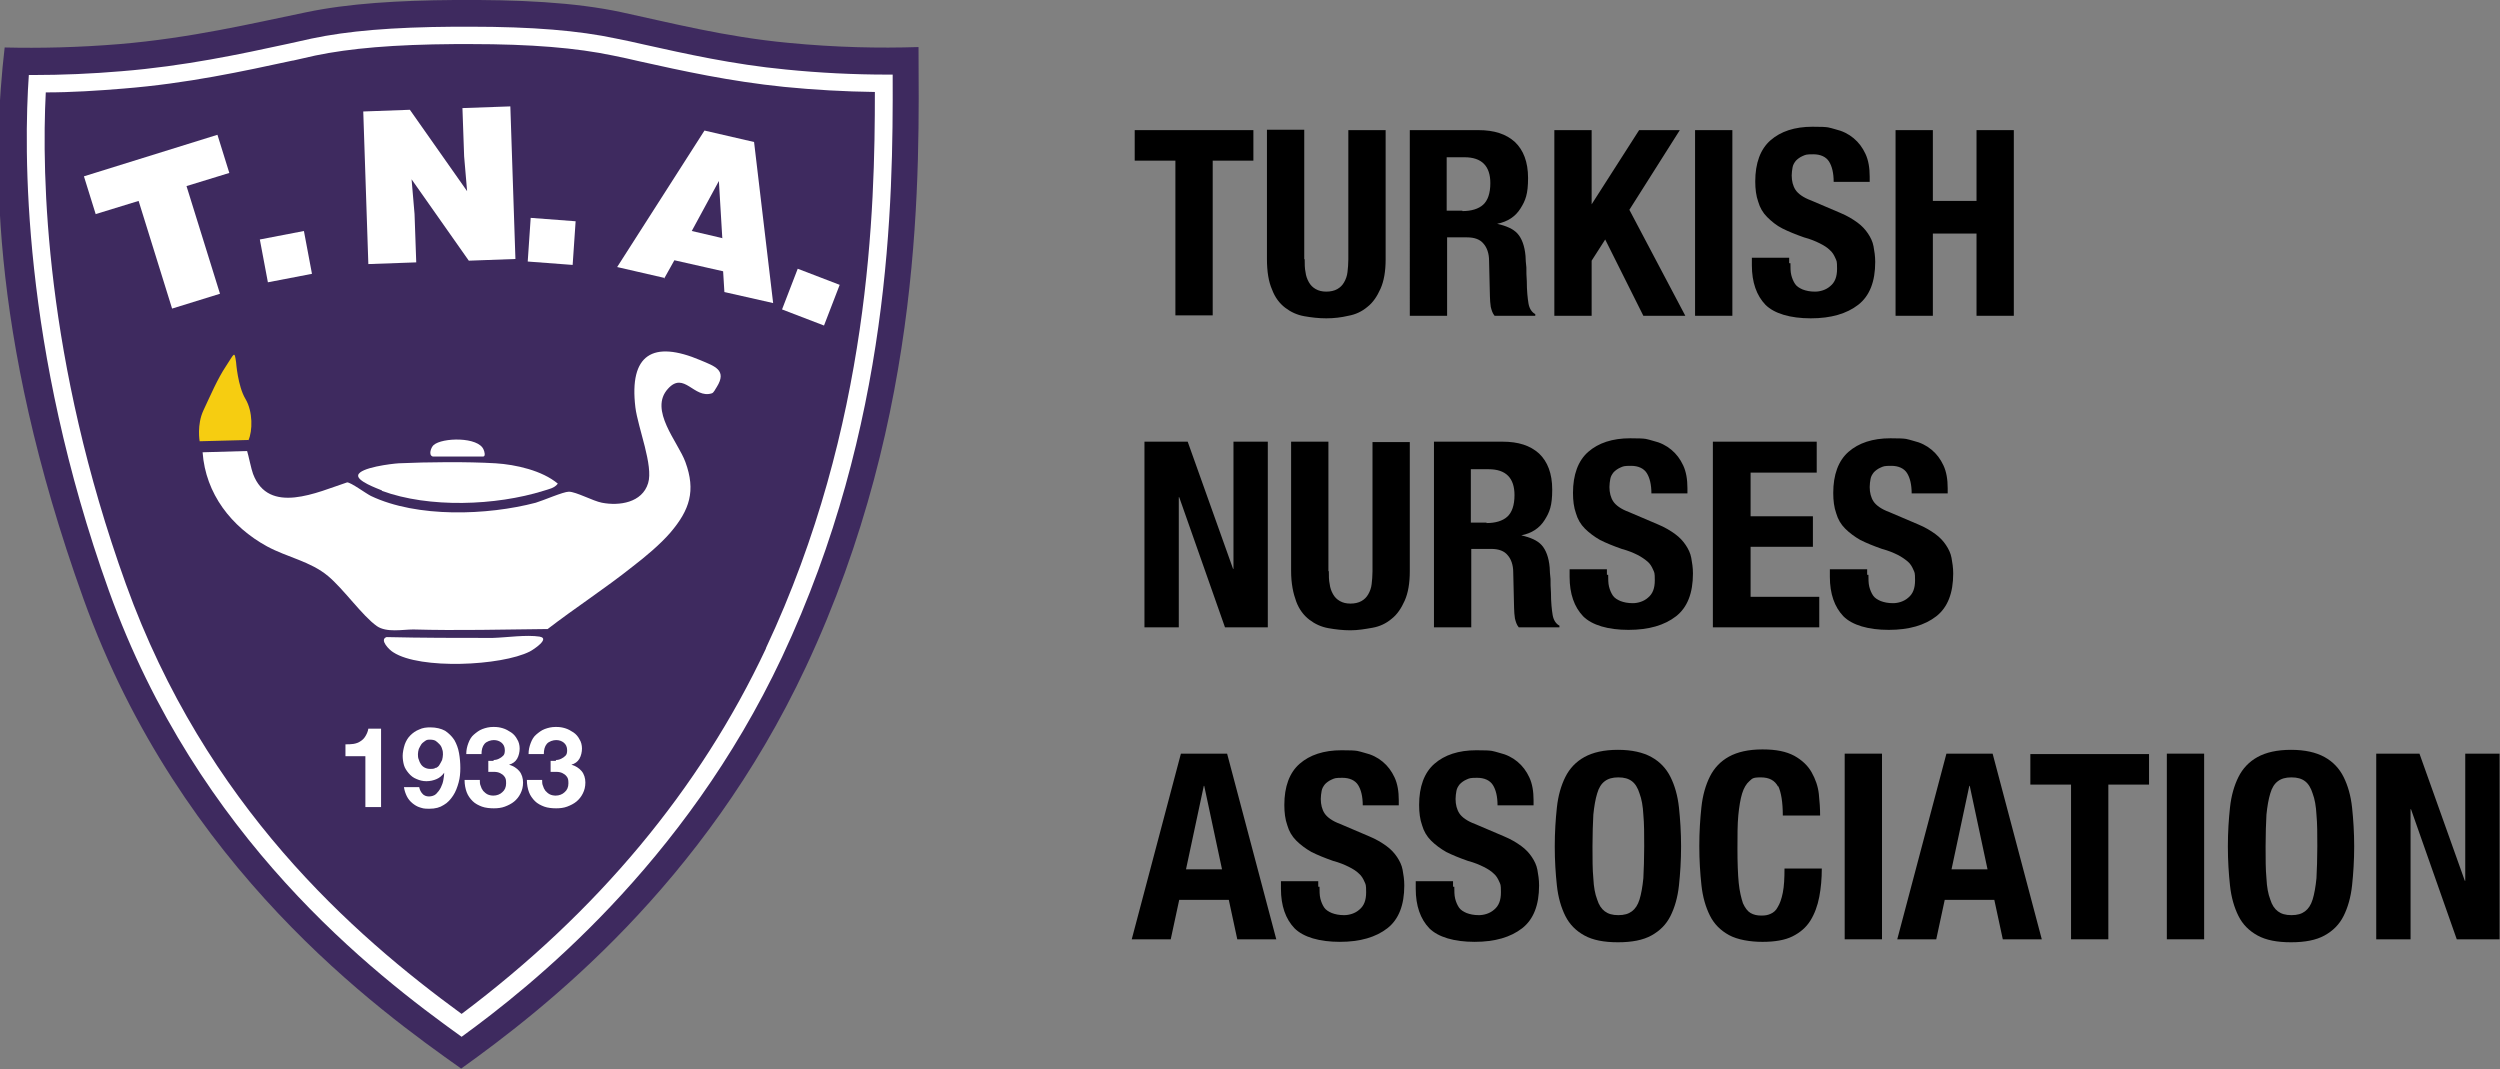 <?xml version="1.0" encoding="UTF-8"?>
<svg id="Layer_1" xmlns="http://www.w3.org/2000/svg" version="1.1" viewBox="0 0 589.8 252.2">
  <rect x="0" y="0" width="589.8" height="252.2" fill="#808080" stroke="none"/>
  <!-- Generator: Adobe Illustrator 29.8.2, SVG Export Plug-In . SVG Version: 2.1.1 Build 3)  -->
  <defs>
    <style>
      .st0 {
        fill: #3e2a5f;
      }

      .st1 {
        fill: #fff;
      }

      .st2 {
        fill: #f6cd11;
      }
    </style>
  </defs>
  <path class="st0" d="M1.1,11.2c8.3.2,17.4,0,27.1-.8,16.7-1.4,31.4-4.9,44-7.5C82.2.8,94.1.1,107.2,0c15-.1,28.4.5,39.5,2.9,11.2,2.4,24.3,5.8,39.2,7.2,11.3,1.1,21.6,1.3,30.8,1,.1,28.7,1.6,86.2-26.6,146.3-24.1,51.4-61.6,80.6-81.3,94.7-19.2-13.6-66.2-47.1-89.1-110.8S-1.6,34.7,1.1,11.2Z"/>
  <path class="st1" d="M210.6,17.6c-.4,0-.8,0-1.2,0-8,0-16-.4-24-1.2-12.5-1.2-23.6-3.7-33.5-5.9-2.2-.5-4.4-1-6.5-1.4-8.9-1.9-19.8-2.8-34.5-2.8s-2.4,0-3.6,0c-14.9.1-25.3,1-33.8,2.8-1.8.4-3.6.8-5.4,1.2-11.5,2.5-24.6,5.3-39.4,6.5-7,.6-14.1.9-21.1.9s-.5,0-.8,0c-1.2,17.3-1.8,64,18.9,121.7,21,58.4,62.3,90.2,83.2,105.2,16.1-11.7,52.5-40.5,75.6-89.6,25.7-54.7,26.2-107.4,26.1-137.3ZM180.7,153c-15.6,33.2-39.8,62.2-71.8,86.2-25.6-18.7-60.4-49.2-79.2-101.4C10.6,84.8,9.8,41.3,10.8,21.8c6.1,0,12.2-.4,18.3-.9,15.1-1.2,28.3-4.1,39.9-6.6h.1c1.8-.4,3.6-.8,5.3-1.2,8.2-1.7,18.4-2.6,33-2.7,1.2,0,2.4,0,3.6,0,14.4,0,25,.9,33.6,2.7,2.1.4,4.2.9,6.4,1.4,9.9,2.2,21.2,4.7,34,6,7.1.7,14.2,1.1,21.4,1.2,0,27.3-1,78.6-25.7,131.2Z"/>
  <g>
    <path class="st1" d="M22.6,50.6l-2.8-9,31.5-9.8,2.8,9-10.1,3.1,7.9,25.4-11.3,3.5-7.9-25.4-10.1,3.1Z"/>
    <path class="st1" d="M73.6,64.6l-10.4,2-1.9-10.1,10.4-2,1.9,10.1Z"/>
    <path class="st1" d="M96.7,25.9l13.5,19.2-.7-8.2-.4-11.4,11.3-.4,1.2,36-11,.4-13.5-19.2.7,8.2.4,11.4-11.3.4-1.2-36,11-.4Z"/>
    <path class="st1" d="M135.1,62.5l-10.6-.8.7-10.3,10.6.8-.7,10.3Z"/>
    <path class="st1" d="M156.9,65.6l-11.3-2.6,20.6-32.2,11.7,2.7,4.5,38-11.5-2.6-.3-4.9-11.5-2.6-2.4,4.3ZM170.4,56.1l-.8-13.4-6.4,11.8,7.3,1.7Z"/>
    <path class="st1" d="M194.4,76.8l-9.9-3.8,3.7-9.6,9.9,3.8-3.7,9.6Z"/>
  </g>
  <g>
    <path d="M295.7,37.9h-9.6v36.5h-8.8v-36.5h-9.6v-7.2h28v7.2Z"/>
    <path d="M307.8,61.2c0,1.1,0,2.1.2,3,.1.9.4,1.7.8,2.4.4.7.9,1.2,1.6,1.6.7.4,1.5.6,2.5.6s1.9-.2,2.6-.6c.7-.4,1.2-.9,1.6-1.6.4-.7.7-1.5.8-2.4.1-.9.2-1.9.2-3v-30.5h8.8v30.5c0,2.8-.4,5.1-1.2,6.9-.8,1.8-1.8,3.3-3.1,4.3-1.3,1.1-2.8,1.8-4.5,2.1-1.7.4-3.4.6-5.2.6s-3.5-.2-5.2-.5c-1.7-.3-3.2-1-4.5-2-1.3-1-2.4-2.4-3.1-4.3-.8-1.8-1.2-4.2-1.2-7.2v-30.5h8.8v30.5Z"/>
    <path d="M348.8,30.7c3.7,0,6.5.9,8.6,2.8,2,1.9,3.1,4.7,3.1,8.5s-.6,5.3-1.8,7.2c-1.2,1.9-3,3.1-5.5,3.6h0c2.2.5,3.8,1.2,4.8,2.3,1,1.1,1.7,2.9,1.9,5.3,0,.8.1,1.7.2,2.7,0,1,0,2,.1,3.2,0,2.3.2,4.1.4,5.3.2,1.2.8,2.1,1.6,2.5v.4h-9.6c-.5-.6-.7-1.3-.9-2.1-.1-.8-.2-1.6-.2-2.5l-.2-8.4c0-1.7-.5-3.1-1.3-4-.8-1-2.1-1.5-3.9-1.5h-4.7v18.5h-8.8V30.7h16.3ZM345,49.8c2.1,0,3.8-.5,4.9-1.5,1.1-1,1.7-2.7,1.7-5.1,0-4-2-6.1-6.1-6.1h-4.2v12.6h3.7Z"/>
    <path d="M375.4,48.2h.1l11.2-17.5h9.6l-11.9,18.8,13.2,25h-9.9l-9-18-3.2,5v13h-8.8V30.7h8.8v17.5Z"/>
    <path d="M399.9,30.7h8.8v43.8h-8.8V30.7Z"/>
    <path d="M422.4,62.1c0,1,0,2,.2,2.8.2.8.5,1.5.9,2.1.4.6,1.1,1,1.8,1.3.8.3,1.7.5,2.9.5s2.6-.4,3.6-1.3c1.1-.9,1.6-2.2,1.6-4.1s-.1-1.8-.4-2.5c-.3-.7-.7-1.4-1.3-1.9-.6-.6-1.4-1.1-2.4-1.6-1-.5-2.2-1-3.7-1.4-2-.7-3.7-1.4-5.1-2.1s-2.6-1.7-3.6-2.7c-1-1-1.7-2.2-2.1-3.6-.5-1.4-.7-3-.7-4.8,0-4.3,1.2-7.6,3.6-9.7,2.4-2.1,5.7-3.2,9.9-3.2s3.8.2,5.4.6c1.7.4,3.1,1.1,4.3,2.1,1.2,1,2.1,2.2,2.8,3.7s1,3.3,1,5.4v1.2h-8.5c0-2.1-.4-3.7-1.1-4.8-.7-1.1-2-1.7-3.7-1.7s-1.8.1-2.5.4c-.7.3-1.2.7-1.6,1.1-.4.5-.7,1-.8,1.6-.1.6-.2,1.2-.2,1.9,0,1.3.3,2.5.9,3.4.6.9,1.8,1.8,3.7,2.5l6.8,2.9c1.7.7,3,1.5,4.1,2.3,1.1.8,1.9,1.7,2.5,2.6.6.9,1.1,1.9,1.3,3,.2,1.1.4,2.3.4,3.7,0,4.6-1.3,8-4,10.1-2.7,2.1-6.4,3.2-11.2,3.2s-8.6-1.1-10.7-3.2c-2.1-2.2-3.2-5.3-3.2-9.3v-1.8h8.8v1.3Z"/>
    <path d="M456,30.7v16.7h10.3v-16.7h8.8v43.8h-8.8v-19.4h-10.3v19.4h-8.8V30.7h8.8Z"/>
    <path d="M290.9,134.2h.1v-30h8.1v43.8h-10.1l-10.8-30.7h-.1v30.7h-8.1v-43.8h10.2l10.7,30Z"/>
    <path d="M313.5,134.8c0,1.1,0,2.1.2,3,.1.9.4,1.7.8,2.4.4.7.9,1.2,1.6,1.6.7.4,1.5.6,2.5.6s1.9-.2,2.6-.6c.7-.4,1.2-.9,1.6-1.6.4-.7.7-1.5.8-2.4.1-.9.2-1.9.2-3v-30.5h8.8v30.5c0,2.8-.4,5.1-1.2,6.9s-1.8,3.3-3.1,4.3c-1.3,1.1-2.8,1.8-4.5,2.1s-3.4.6-5.2.6-3.5-.2-5.2-.5c-1.7-.3-3.2-1-4.5-2-1.3-1-2.4-2.4-3.1-4.3s-1.2-4.2-1.2-7.2v-30.5h8.8v30.5Z"/>
    <path d="M354.5,104.2c3.7,0,6.5.9,8.6,2.8,2,1.9,3.1,4.7,3.1,8.5s-.6,5.3-1.8,7.2c-1.2,1.9-3,3.1-5.5,3.6h0c2.2.5,3.8,1.2,4.8,2.3,1,1.1,1.7,2.9,1.9,5.3,0,.8.1,1.7.2,2.7,0,1,0,2,.1,3.2,0,2.3.2,4.1.4,5.3.2,1.2.8,2.1,1.6,2.5v.4h-9.6c-.5-.6-.7-1.3-.9-2.1-.1-.8-.2-1.6-.2-2.5l-.2-8.4c0-1.7-.5-3.1-1.3-4-.8-1-2.1-1.5-3.9-1.5h-4.7v18.5h-8.8v-43.8h16.3ZM350.7,123.4c2.1,0,3.8-.5,4.9-1.5,1.1-1,1.7-2.7,1.7-5.1,0-4-2-6.1-6.1-6.1h-4.2v12.6h3.7Z"/>
    <path d="M379.4,135.6c0,1,0,2,.2,2.8.2.8.5,1.5.9,2.1.4.6,1.1,1,1.8,1.3.8.3,1.7.5,2.9.5s2.6-.4,3.6-1.3c1.1-.9,1.6-2.2,1.6-4.1s-.1-1.8-.4-2.5c-.3-.7-.7-1.4-1.3-1.9s-1.4-1.1-2.4-1.6c-1-.5-2.2-1-3.7-1.4-2-.7-3.7-1.4-5.1-2.1-1.4-.8-2.6-1.7-3.6-2.7-1-1-1.7-2.2-2.1-3.6-.5-1.4-.7-3-.7-4.8,0-4.3,1.2-7.6,3.6-9.7,2.4-2.1,5.7-3.2,9.9-3.2s3.8.2,5.4.6c1.7.4,3.1,1.1,4.3,2.1,1.2,1,2.1,2.2,2.8,3.7.7,1.5,1,3.3,1,5.4v1.2h-8.5c0-2.1-.4-3.7-1.1-4.8-.7-1.1-2-1.7-3.7-1.7s-1.8.1-2.5.4c-.7.3-1.2.7-1.6,1.1-.4.5-.7,1-.8,1.6-.1.6-.2,1.2-.2,1.9,0,1.3.3,2.5.9,3.4.6.9,1.8,1.8,3.7,2.5l6.8,2.9c1.7.7,3,1.5,4.1,2.3,1.1.8,1.9,1.7,2.5,2.6.6.9,1.1,1.9,1.3,3,.2,1.1.4,2.3.4,3.7,0,4.6-1.3,8-4,10.1-2.7,2.1-6.4,3.2-11.2,3.2s-8.6-1.1-10.7-3.2c-2.1-2.2-3.2-5.3-3.2-9.3v-1.8h8.8v1.3Z"/>
    <path d="M428.6,111.5h-15.6v10.3h14.7v7.2h-14.7v11.8h16.2v7.2h-25.1v-43.8h24.5v7.2Z"/>
    <path d="M440.8,135.6c0,1,0,2,.2,2.8.2.8.5,1.5.9,2.1.4.6,1.1,1,1.8,1.3.8.3,1.7.5,2.9.5s2.6-.4,3.6-1.3c1.1-.9,1.6-2.2,1.6-4.1s-.1-1.8-.4-2.5c-.3-.7-.7-1.4-1.3-1.9s-1.4-1.1-2.4-1.6c-1-.5-2.2-1-3.7-1.4-2-.7-3.7-1.4-5.1-2.1-1.4-.8-2.6-1.7-3.6-2.7-1-1-1.7-2.2-2.1-3.6-.5-1.4-.7-3-.7-4.8,0-4.3,1.2-7.6,3.6-9.7,2.4-2.1,5.7-3.2,9.9-3.2s3.8.2,5.4.6c1.7.4,3.1,1.1,4.3,2.1,1.2,1,2.1,2.2,2.8,3.7.7,1.5,1,3.3,1,5.4v1.2h-8.5c0-2.1-.4-3.7-1.1-4.8-.7-1.1-2-1.7-3.7-1.7s-1.8.1-2.5.4c-.7.3-1.2.7-1.6,1.1-.4.5-.7,1-.8,1.6-.1.6-.2,1.2-.2,1.9,0,1.3.3,2.5.9,3.4.6.9,1.8,1.8,3.7,2.5l6.8,2.9c1.7.7,3,1.5,4.1,2.3,1.1.8,1.9,1.7,2.5,2.6.6.9,1.1,1.9,1.3,3,.2,1.1.4,2.3.4,3.7,0,4.6-1.3,8-4,10.1-2.7,2.1-6.4,3.2-11.2,3.2s-8.6-1.1-10.7-3.2c-2.1-2.2-3.2-5.3-3.2-9.3v-1.8h8.8v1.3Z"/>
    <path d="M289.5,177.8l11.6,43.8h-9.2l-2-9.3h-11.7l-2,9.3h-9.2l11.6-43.8h10.9ZM288.3,205.1l-4.2-19.7h-.1l-4.2,19.7h8.6Z"/>
    <path d="M311.3,209.2c0,1,0,2,.2,2.8.2.8.5,1.5.9,2.1.4.6,1.1,1,1.8,1.3.8.3,1.7.5,2.9.5s2.6-.4,3.6-1.3c1.1-.9,1.6-2.2,1.6-4.1s-.1-1.8-.4-2.5c-.3-.7-.7-1.4-1.3-1.9-.6-.6-1.4-1.1-2.4-1.6-1-.5-2.2-1-3.7-1.4-2-.7-3.7-1.4-5.1-2.1-1.4-.8-2.6-1.7-3.6-2.7-1-1-1.7-2.2-2.1-3.6-.5-1.4-.7-3-.7-4.8,0-4.3,1.2-7.6,3.6-9.7,2.4-2.1,5.7-3.2,9.9-3.2s3.8.2,5.4.6c1.7.4,3.1,1.1,4.3,2.1,1.2,1,2.1,2.2,2.8,3.7s1,3.3,1,5.4v1.2h-8.5c0-2.1-.4-3.7-1.1-4.8-.7-1.1-2-1.7-3.7-1.7s-1.8.1-2.5.4c-.7.3-1.2.7-1.6,1.1-.4.5-.7,1-.8,1.6-.1.6-.2,1.2-.2,1.9,0,1.3.3,2.5.9,3.4.6.9,1.8,1.8,3.7,2.5l6.8,2.9c1.7.7,3,1.5,4.1,2.3,1.1.8,1.9,1.7,2.5,2.6.6.9,1.1,1.9,1.3,3,.2,1.1.4,2.3.4,3.7,0,4.6-1.3,8-4,10.1-2.7,2.1-6.4,3.2-11.2,3.2s-8.6-1.1-10.7-3.2c-2.1-2.2-3.2-5.3-3.2-9.3v-1.8h8.8v1.3Z"/>
    <path d="M343.1,209.2c0,1,0,2,.2,2.8.2.8.5,1.5.9,2.1.4.6,1.1,1,1.8,1.3.8.3,1.7.5,2.9.5s2.6-.4,3.6-1.3c1.1-.9,1.6-2.2,1.6-4.1s-.1-1.8-.4-2.5c-.3-.7-.7-1.4-1.3-1.9-.6-.6-1.4-1.1-2.4-1.6-1-.5-2.2-1-3.7-1.4-2-.7-3.7-1.4-5.1-2.1-1.4-.8-2.6-1.7-3.6-2.7-1-1-1.7-2.2-2.1-3.6-.5-1.4-.7-3-.7-4.8,0-4.3,1.2-7.6,3.6-9.7,2.4-2.1,5.7-3.2,9.9-3.2s3.8.2,5.4.6c1.7.4,3.1,1.1,4.3,2.1,1.2,1,2.1,2.2,2.8,3.7s1,3.3,1,5.4v1.2h-8.5c0-2.1-.4-3.7-1.1-4.8-.7-1.1-2-1.7-3.7-1.7s-1.8.1-2.5.4c-.7.3-1.2.7-1.6,1.1-.4.5-.7,1-.8,1.6-.1.6-.2,1.2-.2,1.9,0,1.3.3,2.5.9,3.4.6.9,1.8,1.8,3.7,2.5l6.8,2.9c1.7.7,3,1.5,4.1,2.3,1.1.8,1.9,1.7,2.5,2.6.6.9,1.1,1.9,1.3,3,.2,1.1.4,2.3.4,3.7,0,4.6-1.3,8-4,10.1-2.7,2.1-6.4,3.2-11.2,3.2s-8.6-1.1-10.7-3.2c-2.1-2.2-3.2-5.3-3.2-9.3v-1.8h8.8v1.3Z"/>
    <path d="M367.3,190.5c.3-2.8,1-5.2,2-7.2,1-2,2.5-3.6,4.5-4.7,2-1.1,4.6-1.7,7.9-1.7s5.9.6,7.9,1.7c2,1.1,3.5,2.7,4.5,4.7,1,2,1.7,4.4,2,7.2.3,2.8.5,5.9.5,9.2s-.2,6.4-.5,9.2-1,5.2-2,7.2c-1,2-2.5,3.5-4.5,4.6-2,1.1-4.6,1.6-7.9,1.6s-5.9-.5-7.9-1.6c-2-1.1-3.5-2.6-4.5-4.6-1-2-1.7-4.4-2-7.2-.3-2.8-.5-5.8-.5-9.2s.2-6.4.5-9.2ZM375.9,207.2c.1,2.1.4,3.7.9,5,.4,1.3,1,2.2,1.8,2.8.8.6,1.8.9,3.2.9s2.4-.3,3.2-.9c.8-.6,1.4-1.5,1.8-2.8.4-1.3.7-3,.9-5,.1-2.1.2-4.6.2-7.5s0-5.4-.2-7.5c-.1-2-.4-3.7-.9-5-.4-1.3-1-2.3-1.8-2.9-.8-.6-1.8-.9-3.2-.9s-2.4.3-3.2.9c-.8.6-1.4,1.5-1.8,2.9-.4,1.3-.7,3-.9,5-.1,2-.2,4.5-.2,7.5s0,5.4.2,7.5Z"/>
    <path d="M419.5,185.6c-.8-1.5-2.1-2.2-4.1-2.2s-2,.3-2.7.9c-.7.6-1.3,1.6-1.7,2.9-.4,1.3-.7,3.1-.9,5.2-.2,2.1-.2,4.8-.2,7.9s.1,6,.3,8c.2,2,.6,3.6,1,4.8.5,1.1,1.1,1.9,1.8,2.3.7.4,1.5.6,2.5.6s1.5-.1,2.2-.4c.7-.3,1.3-.8,1.7-1.6.5-.8.9-1.9,1.2-3.4.3-1.5.4-3.4.4-5.7h8.8c0,2.4-.2,4.6-.6,6.7-.4,2.1-1.1,4-2.1,5.6-1,1.6-2.4,2.8-4.2,3.7-1.8.9-4.2,1.3-7.1,1.3s-5.9-.5-7.9-1.6c-2-1.1-3.5-2.6-4.5-4.6-1-2-1.7-4.4-2-7.2-.3-2.8-.5-5.8-.5-9.2s.2-6.4.5-9.2c.3-2.8,1-5.2,2-7.2,1-2,2.5-3.6,4.5-4.7,2-1.1,4.6-1.7,7.9-1.7s5.6.5,7.5,1.5c1.8,1,3.2,2.3,4.1,3.9.9,1.6,1.5,3.3,1.7,5.1.2,1.8.3,3.5.3,5.1h-8.8c0-3.2-.4-5.5-1.1-7Z"/>
    <path d="M435.2,177.8h8.8v43.8h-8.8v-43.8Z"/>
    <path d="M470.1,177.8l11.6,43.8h-9.2l-2-9.3h-11.7l-2,9.3h-9.2l11.6-43.8h10.9ZM468.9,205.1l-4.2-19.7h-.1l-4.2,19.7h8.6Z"/>
    <path d="M507,185.1h-9.6v36.5h-8.8v-36.5h-9.6v-7.2h28v7.2Z"/>
    <path d="M511.2,177.8h8.8v43.8h-8.8v-43.8Z"/>
    <path d="M526.1,190.5c.3-2.8,1-5.2,2-7.2,1-2,2.5-3.6,4.5-4.7,2-1.1,4.6-1.7,7.9-1.7s5.9.6,7.9,1.7c2,1.1,3.5,2.7,4.5,4.7,1,2,1.7,4.4,2,7.2.3,2.8.5,5.9.5,9.2s-.2,6.4-.5,9.2-1,5.2-2,7.2c-1,2-2.5,3.5-4.5,4.6-2,1.1-4.6,1.6-7.9,1.6s-5.9-.5-7.9-1.6c-2-1.1-3.5-2.6-4.5-4.6-1-2-1.7-4.4-2-7.2-.3-2.8-.5-5.8-.5-9.2s.2-6.4.5-9.2ZM534.7,207.2c.1,2.1.4,3.7.9,5,.4,1.3,1,2.2,1.8,2.8.8.6,1.8.9,3.2.9s2.4-.3,3.2-.9c.8-.6,1.4-1.5,1.8-2.8.4-1.3.7-3,.9-5,.1-2.1.2-4.6.2-7.5s0-5.4-.2-7.5c-.1-2-.4-3.7-.9-5-.4-1.3-1-2.3-1.8-2.9-.8-.6-1.8-.9-3.2-.9s-2.4.3-3.2.9c-.8.6-1.4,1.5-1.8,2.9-.4,1.3-.7,3-.9,5-.1,2-.2,4.5-.2,7.5s0,5.4.2,7.5Z"/>
    <path d="M581.5,207.8h.1v-30h8.1v43.8h-10.1l-10.8-30.7h-.1v30.7h-8.1v-43.8h10.2l10.7,30Z"/>
  </g>
  <g>
    <path class="st1" d="M86.2,190.4v-12h-4.7v-2.8c.7,0,1.3,0,1.9-.1.6-.1,1.2-.3,1.6-.6.5-.3.9-.7,1.2-1.2.3-.5.6-1.1.7-1.8h3v18.5h-3.8Z"/>
    <path class="st1" d="M99.6,187.2c.4.5,1,.7,1.6.7s1.3-.2,1.7-.6c.4-.4.8-.9,1.1-1.5.3-.6.5-1.2.6-1.8s.2-1.2.2-1.7h0c-.5.7-1.1,1.2-1.8,1.5s-1.5.5-2.4.5-1.6-.2-2.3-.5c-.8-.3-1.4-.8-1.9-1.4-.5-.6-.9-1.2-1.1-1.9-.2-.7-.3-1.5-.3-2.2s.2-1.8.5-2.7c.3-.8.7-1.5,1.3-2.1.6-.6,1.3-1.1,2.1-1.4.8-.4,1.7-.5,2.6-.5,1.4,0,2.6.3,3.5.8.9.6,1.6,1.3,2.2,2.2.5.9.9,1.9,1.1,3.1.2,1.1.3,2.3.3,3.5s-.1,2.3-.4,3.4c-.3,1.1-.7,2.2-1.3,3.1-.6.9-1.3,1.7-2.2,2.2-.9.6-2,.9-3.4.9s-1.5-.1-2.2-.3c-.7-.2-1.3-.6-1.8-1-.5-.4-1-1-1.3-1.6-.3-.6-.6-1.4-.7-2.2h3.6c.1.6.4,1.2.8,1.6ZM102.8,181.2c.4-.2.7-.4.9-.8.2-.3.4-.7.6-1.1.1-.4.2-.9.2-1.3s0-.8-.2-1.3c-.1-.4-.3-.8-.6-1.1-.3-.3-.6-.6-.9-.8s-.8-.3-1.3-.3-.8,0-1.2.3-.7.5-.9.8c-.2.3-.4.7-.6,1.1-.1.4-.2.8-.2,1.2s0,.9.2,1.3c.1.4.3.8.5,1.1.2.3.5.6.9.8.4.2.8.3,1.3.3s1,0,1.3-.3Z"/>
    <path class="st1" d="M116.4,179.3c.5,0,.9-.1,1.3-.3.4-.2.7-.4,1-.7s.4-.7.4-1.3c0-.8-.3-1.4-.8-1.8-.5-.4-1.1-.6-1.8-.6s-1.7.3-2.2.9c-.5.6-.7,1.4-.7,2.4h-3.6c0-1,.2-1.8.5-2.6.3-.8.7-1.5,1.3-2s1.2-1,2-1.3c.8-.3,1.6-.5,2.6-.5s1.5.1,2.2.3,1.4.6,2,1c.6.4,1.1,1,1.4,1.6.4.6.6,1.4.6,2.2s-.2,1.7-.6,2.4c-.4.7-1.1,1.2-1.9,1.4h0c1,.3,1.8.8,2.4,1.5s.9,1.7.9,2.7-.2,1.8-.6,2.6-.9,1.4-1.5,1.9c-.6.5-1.4.9-2.2,1.2-.8.3-1.7.4-2.6.4s-2-.1-2.8-.4-1.6-.7-2.2-1.3c-.6-.6-1.1-1.3-1.4-2.1-.3-.8-.5-1.8-.5-2.9h3.6c0,.5,0,1,.2,1.4.1.4.3.8.6,1.2.3.3.6.6,1,.8.4.2.9.3,1.4.3.8,0,1.6-.3,2.1-.8.6-.5.9-1.2.9-2.1s-.1-1.2-.4-1.6c-.3-.4-.6-.6-1-.8-.4-.2-.9-.3-1.4-.3s-1,0-1.4,0v-2.6c.4,0,.8,0,1.3,0Z"/>
    <path class="st1" d="M131.1,179.3c.5,0,.9-.1,1.3-.3.4-.2.7-.4,1-.7s.4-.7.4-1.3c0-.8-.3-1.4-.8-1.8-.5-.4-1.1-.6-1.8-.6s-1.7.3-2.2.9c-.5.6-.7,1.4-.7,2.4h-3.6c0-1,.2-1.8.5-2.6.3-.8.7-1.5,1.3-2s1.2-1,2-1.3c.8-.3,1.6-.5,2.6-.5s1.5.1,2.2.3,1.4.6,2,1c.6.4,1.1,1,1.4,1.6.4.6.6,1.4.6,2.2s-.2,1.7-.6,2.4c-.4.7-1.1,1.2-1.9,1.4h0c1,.3,1.8.8,2.4,1.5s.9,1.7.9,2.7-.2,1.8-.6,2.6-.9,1.4-1.5,1.9c-.6.5-1.4.9-2.2,1.2-.8.3-1.7.4-2.6.4s-2-.1-2.8-.4-1.6-.7-2.2-1.3c-.6-.6-1.1-1.3-1.4-2.1-.3-.8-.5-1.8-.5-2.9h3.6c0,.5,0,1,.2,1.4.1.4.3.8.6,1.2.3.3.6.6,1,.8.4.2.9.3,1.4.3.8,0,1.6-.3,2.1-.8.6-.5.9-1.2.9-2.1s-.1-1.2-.4-1.6c-.3-.4-.6-.6-1-.8-.4-.2-.9-.3-1.4-.3s-1,0-1.4,0v-2.6c.4,0,.8,0,1.3,0Z"/>
  </g>
  <g>
    <path class="st1" d="M165.3,85c-11.3-4.8-16.9-1.4-15.4,11.1.6,4.8,4.3,13.8,3,17.9-1.4,4.6-6.8,5.4-10.9,4.6-2.1-.4-6.1-2.6-7.8-2.6-1.3,0-6.1,2.1-7.8,2.6-11.4,3-28,3.6-38.9-1.6-1.2-.6-4.7-3.2-5.6-3.2-7,2.3-18.5,7.8-22.2-2-.4-1-1.1-4.5-1.4-5.4l-10.5.3c.7,9.8,6.8,17.6,15.2,22.2,4.8,2.6,10.2,3.5,14.4,7,3.7,3.1,8.1,9.4,11.5,11.8,2.3,1.6,6.1.8,8.6.8,10.6.3,21.1,0,31.7-.1,6.5-5,13.6-9.6,20-14.7,3-2.3,6.6-5.3,9-8.1,4.5-5.3,6-9.8,3.5-16.6-1.7-4.7-8.7-12.3-4.1-17.3,3.8-4.2,6.1,2.4,10.3,1.1.5-.1.9-1.1,1.2-1.5,2.5-4-.5-4.9-3.8-6.3Z"/>
    <path class="st1" d="M90.1,115.8c11.1,4.1,26.9,3.5,38.1,0,1.2-.4,2.6-.6,3.4-1.7-3.7-3.1-9.9-4.5-14.7-4.8-6.8-.4-16-.3-22.8,0-1.7.1-9.2,1-9.6,2.8-.3,1.4,4.4,3.1,5.6,3.6Z"/>
    <path class="st1" d="M127.4,150.2c-3.3-.5-7.8.2-11.2.3-8.3,0-16.7,0-25-.2-1.8.6.7,3.1,1.6,3.6,6.3,4.1,25.5,3.2,32.2-.2.8-.4,4.9-3.1,2.3-3.5Z"/>
    <path class="st1" d="M102.1,107.7h11.9c.6,0,.3-1.2.1-1.6-1.2-3.1-9.8-2.9-11.8-1.1-.6.5-1.3,2.4-.2,2.7Z"/>
  </g>
  <path class="st2" d="M58.7,103.8l-11.6.3s-.7-3.9.9-7.3,3.3-7.4,5.3-10.4,2-3.8,2.4-.9c0,0,.4,5.6,2.2,8.6s1.7,7.6.7,9.8Z"/>
</svg>